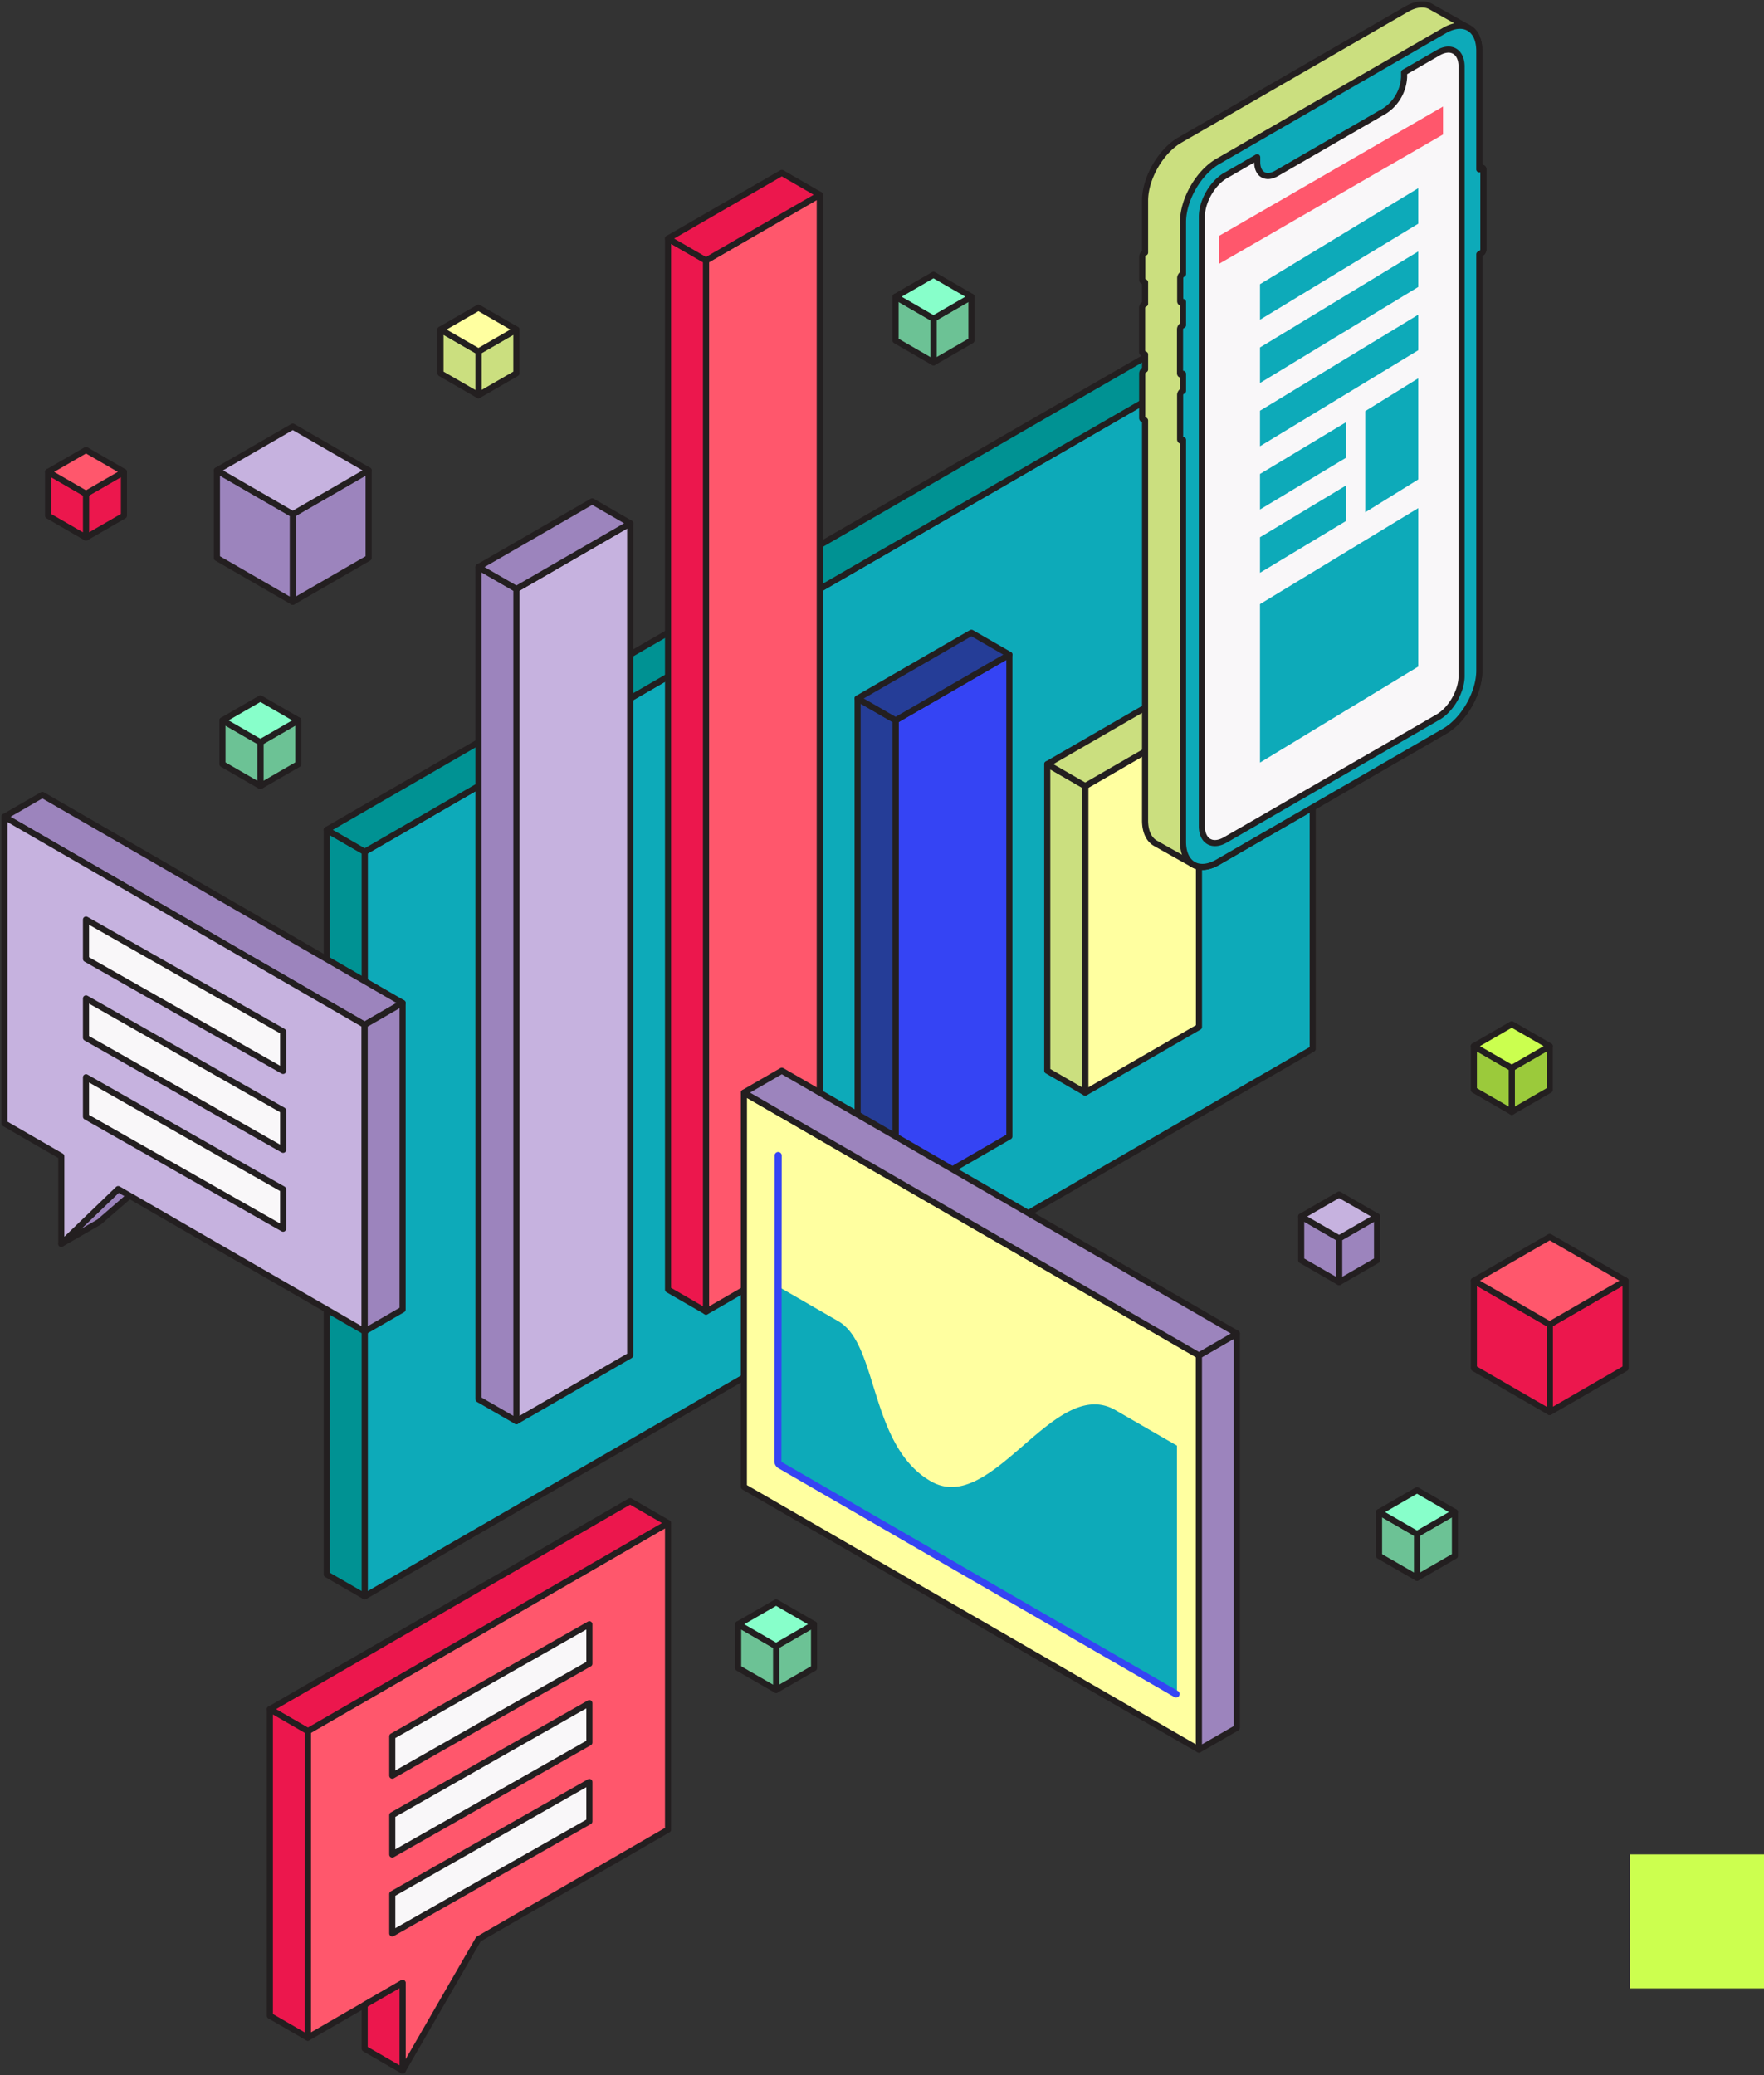 <svg xmlns="http://www.w3.org/2000/svg" xmlns:xlink="http://www.w3.org/1999/xlink" width="579.151" height="681.074" viewBox="0 0 579.151 681.074">
  <rect x="0" y="0" width="579.151" height="681.074" fill="#333333" stroke="none"/>
  <defs>
    <clipPath id="clip-path">
      <rect id="Rectangle_833" data-name="Rectangle 833" width="535.151" height="681.074" fill="none"/>
    </clipPath>
  </defs>
  <g id="Group_1105" data-name="Group 1105" transform="translate(-972.849 -242.328)">
    <g id="Group_390" data-name="Group 390" transform="translate(268 264.541)">
      <rect id="Rectangle_189" data-name="Rectangle 189" width="44.001" height="43.999" transform="translate(1239.999 586.459)" fill="#ccff4f"/>
    </g>
    <g id="Group_1050" data-name="Group 1050" transform="translate(972.849 242.328)">
      <path id="Path_2265" data-name="Path 2265" d="M393.711,68.782V313.175L82.464,492.884l.007-244.4Z" transform="translate(37.274 31.09)" fill="#0daab9"/>
      <path id="Path_2266" data-name="Path 2266" d="M393.711,68.782V313.175L82.464,492.884l.007-244.4Z" transform="translate(37.274 31.09)" fill="none" stroke="#231f20" stroke-linecap="round" stroke-linejoin="round" stroke-width="2"/>
      <path id="Path_2267" data-name="Path 2267" d="M73.88,431.989l12.46,7.189,0-244.4L73.88,187.591Z" transform="translate(33.394 84.792)" fill="#009293"/>
      <path id="Path_2268" data-name="Path 2268" d="M73.88,431.989l12.46,7.189,0-244.4L73.88,187.591Z" transform="translate(33.394 84.792)" fill="none" stroke="#231f20" stroke-linecap="round" stroke-linejoin="round" stroke-width="2"/>
      <path id="Path_2269" data-name="Path 2269" d="M397.595,71.016l-12.464-7.187L73.88,243.532l12.464,7.187Z" transform="translate(33.394 28.851)" fill="#009293"/>
      <path id="Path_2270" data-name="Path 2270" d="M397.595,71.016l-12.464-7.187L73.88,243.532l12.464,7.187Z" transform="translate(33.394 28.851)" fill="none" stroke="#231f20" stroke-linecap="round" stroke-linejoin="round" stroke-width="2"/>
      <path id="Path_2271" data-name="Path 2271" d="M116.768,139.851l37.35-21.564,0,273.151L116.764,413Z" transform="translate(52.778 53.466)" fill="#c6b2df"/>
      <path id="Path_2272" data-name="Path 2272" d="M116.768,139.851l37.35-21.564,0,273.151L116.764,413Z" transform="translate(52.778 53.466)" fill="none" stroke="#231f20" stroke-linecap="round" stroke-linejoin="round" stroke-width="2"/>
      <path id="Path_2273" data-name="Path 2273" d="M108.182,401.336l12.46,7.189,0-273.15-12.464-7.187Z" transform="translate(48.899 57.941)" fill="#9c84bd"/>
      <path id="Path_2274" data-name="Path 2274" d="M108.182,401.336l12.46,7.189,0-273.15-12.464-7.187Z" transform="translate(48.899 57.941)" fill="none" stroke="#231f20" stroke-linecap="round" stroke-linejoin="round" stroke-width="2"/>
      <path id="Path_2275" data-name="Path 2275" d="M158,120.524l-12.464-7.187L108.182,134.9l12.465,7.186Z" transform="translate(48.899 51.229)" fill="#9c84bd"/>
      <path id="Path_2276" data-name="Path 2276" d="M158,120.524l-12.464-7.187L108.182,134.9l12.465,7.186Z" transform="translate(48.899 51.229)" fill="none" stroke="#231f20" stroke-linecap="round" stroke-linejoin="round" stroke-width="2"/>
      <path id="Path_2277" data-name="Path 2277" d="M202.512,169.553l37.344-21.564V306.13l-37.347,21.564Z" transform="translate(91.535 66.892)" fill="#3544f4"/>
      <path id="Path_2278" data-name="Path 2278" d="M202.512,169.553l37.344-21.564V306.13l-37.347,21.564Z" transform="translate(91.535 66.892)" fill="none" stroke="#231f20" stroke-linecap="round" stroke-linejoin="round" stroke-width="2"/>
      <path id="Path_2279" data-name="Path 2279" d="M193.923,316.029l12.46,7.189,0-158.142-12.464-7.187Z" transform="translate(87.654 71.366)" fill="#253d97"/>
      <path id="Path_2280" data-name="Path 2280" d="M193.923,316.029l12.46,7.189,0-158.142-12.464-7.187Z" transform="translate(87.654 71.366)" fill="none" stroke="#231f20" stroke-linecap="round" stroke-linejoin="round" stroke-width="2"/>
      <path id="Path_2281" data-name="Path 2281" d="M243.738,150.224l-12.464-7.187L193.923,164.6l12.465,7.186Z" transform="translate(87.654 64.653)" fill="#253d97"/>
      <path id="Path_2282" data-name="Path 2282" d="M243.738,150.224l-12.464-7.187L193.923,164.6l12.465,7.186Z" transform="translate(87.654 64.653)" fill="none" stroke="#231f20" stroke-linecap="round" stroke-linejoin="round" stroke-width="2"/>
      <path id="Path_2283" data-name="Path 2283" d="M245.384,184.4l37.343-21.559.007,100.628-37.35,21.564Z" transform="translate(110.914 73.606)" fill="#ffffa0"/>
      <path id="Path_2284" data-name="Path 2284" d="M245.384,184.4l37.343-21.559.007,100.628-37.35,21.564Z" transform="translate(110.914 73.606)" fill="none" stroke="#231f20" stroke-linecap="round" stroke-linejoin="round" stroke-width="2"/>
      <path id="Path_2285" data-name="Path 2285" d="M236.8,273.376l12.46,7.189,0-100.638L236.8,172.739Z" transform="translate(107.035 78.079)" fill="#cbdf7f"/>
      <path id="Path_2286" data-name="Path 2286" d="M236.8,273.376l12.46,7.189,0-100.638L236.8,172.739Z" transform="translate(107.035 78.079)" fill="none" stroke="#231f20" stroke-linecap="round" stroke-linejoin="round" stroke-width="2"/>
      <path id="Path_2287" data-name="Path 2287" d="M286.615,165.074l-12.464-7.187L236.8,179.452l12.465,7.186Z" transform="translate(107.034 71.366)" fill="#cbdf7f"/>
      <path id="Path_2288" data-name="Path 2288" d="M286.615,165.074l-12.464-7.187L236.8,179.452l12.465,7.186Z" transform="translate(107.034 71.366)" fill="none" stroke="#231f20" stroke-linecap="round" stroke-linejoin="round" stroke-width="2"/>
      <path id="Path_2289" data-name="Path 2289" d="M159.634,65.6l37.351-21.568v345.03l-37.347,21.568Z" transform="translate(72.155 19.901)" fill="#ff576c"/>
      <path id="Path_2290" data-name="Path 2290" d="M159.634,65.6l37.351-21.568v345.03l-37.347,21.568Z" transform="translate(72.155 19.901)" fill="none" stroke="#231f20" stroke-linecap="round" stroke-linejoin="round" stroke-width="2"/>
      <path id="Path_2291" data-name="Path 2291" d="M151.051,398.913l12.46,7.189,0-344.985L151.051,53.93Z" transform="translate(68.276 24.377)" fill="#ec174d"/>
      <path id="Path_2292" data-name="Path 2292" d="M151.051,398.913l12.46,7.189,0-344.985L151.051,53.93Z" transform="translate(68.276 24.377)" fill="none" stroke="#231f20" stroke-linecap="round" stroke-linejoin="round" stroke-width="2"/>
      <path id="Path_2293" data-name="Path 2293" d="M200.866,46.267,188.4,39.079,151.051,60.644l12.465,7.186Z" transform="translate(68.275 17.664)" fill="#ec174d"/>
      <path id="Path_2294" data-name="Path 2294" d="M200.866,46.267,188.4,39.079,151.051,60.644l12.465,7.186Z" transform="translate(68.275 17.664)" fill="none" stroke="#231f20" stroke-linecap="round" stroke-linejoin="round" stroke-width="2"/>
      <path id="Path_2295" data-name="Path 2295" d="M320.4,363.383V349.009l12.452-7.19v14.376Z" transform="translate(144.822 154.503)" fill="#6cc295"/>
      <path id="Path_2296" data-name="Path 2296" d="M320.4,363.383V349.009l12.452-7.19v14.376Z" transform="translate(144.822 154.503)" fill="none" stroke="#231f20" stroke-linecap="round" stroke-linejoin="round" stroke-width="2"/>
      <path id="Path_2297" data-name="Path 2297" d="M324.277,363.383V349.008l-12.451-7.189V356.2Z" transform="translate(140.946 154.504)" fill="#6cc295"/>
      <path id="Path_2298" data-name="Path 2298" d="M324.277,363.383V349.008l-12.451-7.189V356.2Z" transform="translate(140.946 154.504)" fill="none" stroke="#231f20" stroke-linecap="round" stroke-linejoin="round" stroke-width="2"/>
      <path id="Path_2299" data-name="Path 2299" d="M336.727,344.056l-12.452-7.187-12.449,7.189,12.449,7.187Z" transform="translate(140.946 152.266)" fill="#87ffca"/>
      <path id="Path_2300" data-name="Path 2300" d="M336.727,344.056l-12.452-7.187-12.449,7.189,12.449,7.187Z" transform="translate(140.946 152.266)" fill="none" stroke="#231f20" stroke-linecap="round" stroke-linejoin="round" stroke-width="2"/>
      <path id="Path_2301" data-name="Path 2301" d="M353.256,316.016V301.641l12.452-7.19v14.376Z" transform="translate(159.673 133.093)" fill="#6cc295"/>
      <path id="Path_2302" data-name="Path 2302" d="M353.256,316.016V301.641l12.452-7.19v14.376Z" transform="translate(159.673 133.093)" fill="none" stroke="#231f20" stroke-linecap="round" stroke-linejoin="round" stroke-width="2"/>
      <path id="Path_2303" data-name="Path 2303" d="M357.132,316.015V301.64l-12.451-7.189v14.376Z" transform="translate(155.797 133.093)" fill="#6cc295"/>
      <path id="Path_2304" data-name="Path 2304" d="M357.132,316.015V301.64l-12.451-7.189v14.376Z" transform="translate(155.797 133.093)" fill="none" stroke="#231f20" stroke-linecap="round" stroke-linejoin="round" stroke-width="2"/>
      <path id="Path_2305" data-name="Path 2305" d="M369.582,296.688,357.13,289.5,344.68,296.69l12.449,7.187Z" transform="translate(155.797 130.856)" fill="#87ffca"/>
      <path id="Path_2306" data-name="Path 2306" d="M369.582,296.688,357.13,289.5,344.68,296.69l12.449,7.187Z" transform="translate(155.797 130.856)" fill="none" stroke="#231f20" stroke-linecap="round" stroke-linejoin="round" stroke-width="2"/>
      <path id="Path_2307" data-name="Path 2307" d="M350.412,332.63l0-28.751,24.9-14.378v28.753Z" transform="translate(158.386 130.856)" fill="#ec174d"/>
      <g id="Group_1041" data-name="Group 1041">
        <g id="Group_1040" data-name="Group 1040" clip-path="url(#clip-path)">
          <path id="Path_2308" data-name="Path 2308" d="M350.412,332.63l0-28.751,24.9-14.378v28.753Z" transform="translate(158.386 130.856)" fill="none" stroke="#231f20" stroke-linecap="round" stroke-linejoin="round" stroke-width="2"/>
        </g>
      </g>
      <path id="Path_2309" data-name="Path 2309" d="M358.163,332.629l0-28.751L333.26,289.5v28.75Z" transform="translate(150.635 130.857)" fill="#ec174d"/>
      <path id="Path_2310" data-name="Path 2310" d="M358.163,332.629l0-28.751L333.26,289.5v28.75Z" transform="translate(150.635 130.857)" fill="none" stroke="#231f20" stroke-linecap="round" stroke-linejoin="round" stroke-width="2"/>
      <path id="Path_2311" data-name="Path 2311" d="M383.064,293.977l-24.9-14.376-24.9,14.379,24.9,14.375Z" transform="translate(150.634 126.38)" fill="#ff576c"/>
      <g id="Group_1043" data-name="Group 1043">
        <g id="Group_1042" data-name="Group 1042" clip-path="url(#clip-path)">
          <path id="Path_2312" data-name="Path 2312" d="M383.064,293.977l-24.9-14.376-24.9,14.379,24.9,14.375Z" transform="translate(150.634 126.38)" fill="none" stroke="#231f20" stroke-linecap="round" stroke-linejoin="round" stroke-width="2"/>
        </g>
      </g>
      <path id="Path_2313" data-name="Path 2313" d="M341.834,258.051V243.676l12.452-7.19v14.378Z" transform="translate(154.51 106.893)" fill="#9bca3b"/>
      <path id="Path_2314" data-name="Path 2314" d="M341.834,258.051V243.676l12.452-7.19v14.378Z" transform="translate(154.51 106.893)" fill="none" stroke="#231f20" stroke-linecap="round" stroke-linejoin="round" stroke-width="2"/>
      <path id="Path_2315" data-name="Path 2315" d="M345.71,258.05V243.675l-12.451-7.189v14.376Z" transform="translate(150.634 106.893)" fill="#9bca3b"/>
      <path id="Path_2316" data-name="Path 2316" d="M345.71,258.05V243.675l-12.451-7.189v14.376Z" transform="translate(150.634 106.893)" fill="none" stroke="#231f20" stroke-linecap="round" stroke-linejoin="round" stroke-width="2"/>
      <path id="Path_2317" data-name="Path 2317" d="M358.16,238.724l-12.452-7.187-12.449,7.189,12.449,7.187Z" transform="translate(150.634 104.655)" fill="#cbff4f"/>
      <path id="Path_2318" data-name="Path 2318" d="M358.16,238.724l-12.452-7.187-12.449,7.189,12.449,7.187Z" transform="translate(150.634 104.655)" fill="none" stroke="#231f20" stroke-linecap="round" stroke-linejoin="round" stroke-width="2"/>
      <path id="Path_2319" data-name="Path 2319" d="M302.792,296.553V282.178l12.452-7.19v14.376Z" transform="translate(136.863 124.296)" fill="#9c84bd"/>
      <path id="Path_2320" data-name="Path 2320" d="M302.792,296.553V282.178l12.452-7.19v14.376Z" transform="translate(136.863 124.296)" fill="none" stroke="#231f20" stroke-linecap="round" stroke-linejoin="round" stroke-width="2"/>
      <path id="Path_2321" data-name="Path 2321" d="M306.668,296.553V282.178l-12.451-7.189v14.376Z" transform="translate(132.987 124.296)" fill="#9c84bd"/>
      <path id="Path_2322" data-name="Path 2322" d="M306.668,296.553V282.178l-12.451-7.189v14.376Z" transform="translate(132.987 124.296)" fill="none" stroke="#231f20" stroke-linecap="round" stroke-linejoin="round" stroke-width="2"/>
      <path id="Path_2323" data-name="Path 2323" d="M319.118,277.226l-12.452-7.187-12.449,7.189,12.449,7.187Z" transform="translate(132.987 122.058)" fill="#c6b2df"/>
      <path id="Path_2324" data-name="Path 2324" d="M319.118,277.226l-12.452-7.187-12.449,7.189,12.449,7.187Z" transform="translate(132.987 122.058)" fill="none" stroke="#231f20" stroke-linecap="round" stroke-linejoin="round" stroke-width="2"/>
      <path id="Path_2325" data-name="Path 2325" d="M175.489,388.734V374.359l12.452-7.19v14.376Z" transform="translate(79.321 165.962)" fill="#6cc295"/>
      <path id="Path_2326" data-name="Path 2326" d="M175.489,388.734V374.359l12.452-7.19v14.376Z" transform="translate(79.321 165.962)" fill="none" stroke="#231f20" stroke-linecap="round" stroke-linejoin="round" stroke-width="2"/>
      <path id="Path_2327" data-name="Path 2327" d="M179.365,388.733V374.359l-12.451-7.189v14.376Z" transform="translate(75.445 165.962)" fill="#6cc295"/>
      <path id="Path_2328" data-name="Path 2328" d="M179.365,388.733V374.359l-12.451-7.189v14.376Z" transform="translate(75.445 165.962)" fill="none" stroke="#231f20" stroke-linecap="round" stroke-linejoin="round" stroke-width="2"/>
      <path id="Path_2329" data-name="Path 2329" d="M191.815,369.407l-12.452-7.187-12.449,7.189,12.449,7.187Z" transform="translate(75.445 163.725)" fill="#87ffca"/>
      <path id="Path_2330" data-name="Path 2330" d="M191.815,369.407l-12.452-7.187-12.449,7.189,12.449,7.187Z" transform="translate(75.445 163.725)" fill="none" stroke="#231f20" stroke-linecap="round" stroke-linejoin="round" stroke-width="2"/>
      <path id="Path_2331" data-name="Path 2331" d="M19.447,128.237V113.862l12.452-7.19V121.05Z" transform="translate(8.79 48.216)" fill="#ec174d"/>
      <path id="Path_2332" data-name="Path 2332" d="M19.447,128.237V113.862l12.452-7.19V121.05Z" transform="translate(8.79 48.216)" fill="none" stroke="#231f20" stroke-linecap="round" stroke-linejoin="round" stroke-width="2"/>
      <path id="Path_2333" data-name="Path 2333" d="M23.323,128.237V113.862l-12.451-7.189v14.376Z" transform="translate(4.914 48.217)" fill="#ec174d"/>
      <path id="Path_2334" data-name="Path 2334" d="M23.323,128.237V113.862l-12.451-7.189v14.376Z" transform="translate(4.914 48.217)" fill="none" stroke="#231f20" stroke-linecap="round" stroke-linejoin="round" stroke-width="2"/>
      <path id="Path_2335" data-name="Path 2335" d="M35.773,108.91l-12.452-7.187-12.449,7.189L23.321,116.1Z" transform="translate(4.914 45.979)" fill="#ff576c"/>
      <path id="Path_2336" data-name="Path 2336" d="M35.773,108.91l-12.452-7.187-12.449,7.189L23.321,116.1Z" transform="translate(4.914 45.979)" fill="none" stroke="#231f20" stroke-linecap="round" stroke-linejoin="round" stroke-width="2"/>
      <path id="Path_2337" data-name="Path 2337" d="M58.881,184.4V170.027l12.452-7.19v14.376Z" transform="translate(26.614 73.603)" fill="#6cc295"/>
      <path id="Path_2338" data-name="Path 2338" d="M58.881,184.4V170.027l12.452-7.19v14.376Z" transform="translate(26.614 73.603)" fill="none" stroke="#231f20" stroke-linecap="round" stroke-linejoin="round" stroke-width="2"/>
      <path id="Path_2339" data-name="Path 2339" d="M62.757,184.4V170.027L50.3,162.838v14.375Z" transform="translate(22.738 73.603)" fill="#6cc295"/>
      <path id="Path_2340" data-name="Path 2340" d="M62.757,184.4V170.027L50.3,162.838v14.375Z" transform="translate(22.738 73.603)" fill="none" stroke="#231f20" stroke-linecap="round" stroke-linejoin="round" stroke-width="2"/>
      <path id="Path_2341" data-name="Path 2341" d="M75.207,165.075l-12.452-7.187L50.3,165.076l12.449,7.187Z" transform="translate(22.738 71.366)" fill="#87ffca"/>
      <path id="Path_2342" data-name="Path 2342" d="M75.207,165.075l-12.452-7.187L50.3,165.076l12.449,7.187Z" transform="translate(22.738 71.366)" fill="none" stroke="#231f20" stroke-linecap="round" stroke-linejoin="round" stroke-width="2"/>
      <path id="Path_2343" data-name="Path 2343" d="M69.045,132.848V118.473l12.452-7.19v14.376Z" transform="translate(31.208 50.3)" fill="#6cc295"/>
      <path id="Path_2344" data-name="Path 2344" d="M69.045,132.848V118.473l12.452-7.19v14.376Z" transform="translate(31.208 50.3)" fill="none" stroke="#231f20" stroke-linecap="round" stroke-linejoin="round" stroke-width="2"/>
      <path id="Path_2345" data-name="Path 2345" d="M72.921,132.848V118.473l-12.451-7.189v14.375Z" transform="translate(27.332 50.301)" fill="#6cc295"/>
      <path id="Path_2346" data-name="Path 2346" d="M72.921,132.848V118.473l-12.451-7.189v14.375Z" transform="translate(27.332 50.301)" fill="none" stroke="#231f20" stroke-linecap="round" stroke-linejoin="round" stroke-width="2"/>
      <path id="Path_2347" data-name="Path 2347" d="M85.371,113.521l-12.452-7.189-12.449,7.19,12.449,7.187Z" transform="translate(27.333 48.063)" fill="#87ffca"/>
      <path id="Path_2348" data-name="Path 2348" d="M85.371,113.521l-12.452-7.189-12.449,7.19,12.449,7.187Z" transform="translate(27.333 48.063)" fill="none" stroke="#231f20" stroke-linecap="round" stroke-linejoin="round" stroke-width="2"/>
      <path id="Path_2349" data-name="Path 2349" d="M66.2,149.462l0-28.751,24.9-14.378v28.753Z" transform="translate(29.922 48.063)" fill="#9c84bd"/>
      <path id="Path_2350" data-name="Path 2350" d="M66.2,149.462l0-28.751,24.9-14.378v28.753Z" transform="translate(29.922 48.063)" fill="none" stroke="#231f20" stroke-linecap="round" stroke-linejoin="round" stroke-width="2"/>
      <path id="Path_2351" data-name="Path 2351" d="M73.952,149.462l0-28.751-24.9-14.375v28.75Z" transform="translate(22.17 48.064)" fill="#9c84bd"/>
      <path id="Path_2352" data-name="Path 2352" d="M73.952,149.462l0-28.751-24.9-14.375v28.75Z" transform="translate(22.17 48.064)" fill="none" stroke="#231f20" stroke-linecap="round" stroke-linejoin="round" stroke-width="2"/>
      <path id="Path_2353" data-name="Path 2353" d="M98.853,110.809l-24.9-14.376-24.9,14.379,24.9,14.375Z" transform="translate(22.17 43.588)" fill="#c6b2df"/>
      <path id="Path_2354" data-name="Path 2354" d="M98.853,110.809l-24.9-14.376-24.9,14.379,24.9,14.375Z" transform="translate(22.17 43.588)" fill="none" stroke="#231f20" stroke-linecap="round" stroke-linejoin="round" stroke-width="2"/>
      <path id="Path_2355" data-name="Path 2355" d="M211.078,88.633V74.259l12.452-7.19V81.445Z" transform="translate(95.408 30.315)" fill="#6cc295"/>
      <path id="Path_2356" data-name="Path 2356" d="M211.078,88.633V74.259l12.452-7.19V81.445Z" transform="translate(95.408 30.315)" fill="none" stroke="#231f20" stroke-linecap="round" stroke-linejoin="round" stroke-width="2"/>
      <path id="Path_2357" data-name="Path 2357" d="M214.954,88.633V74.258L202.5,67.069V81.444Z" transform="translate(91.532 30.316)" fill="#6cc295"/>
      <path id="Path_2358" data-name="Path 2358" d="M214.954,88.633V74.258L202.5,67.069V81.444Z" transform="translate(91.532 30.316)" fill="none" stroke="#231f20" stroke-linecap="round" stroke-linejoin="round" stroke-width="2"/>
      <path id="Path_2359" data-name="Path 2359" d="M227.4,69.307l-12.452-7.189L202.5,69.308,214.952,76.5Z" transform="translate(91.532 28.078)" fill="#87ffca"/>
      <path id="Path_2360" data-name="Path 2360" d="M227.4,69.307l-12.452-7.189L202.5,69.308,214.952,76.5Z" transform="translate(91.532 28.078)" fill="none" stroke="#231f20" stroke-linecap="round" stroke-linejoin="round" stroke-width="2"/>
      <path id="Path_2361" data-name="Path 2361" d="M108.183,96.061V81.686l12.452-7.19V88.872Z" transform="translate(48.899 33.672)" fill="#cbdf7f"/>
      <path id="Path_2362" data-name="Path 2362" d="M108.183,96.061V81.686l12.452-7.19V88.872Z" transform="translate(48.899 33.672)" fill="none" stroke="#231f20" stroke-linecap="round" stroke-linejoin="round" stroke-width="2"/>
      <path id="Path_2363" data-name="Path 2363" d="M112.059,96.06V81.685L99.607,74.5V88.871Z" transform="translate(45.023 33.673)" fill="#cbdf7f"/>
      <path id="Path_2364" data-name="Path 2364" d="M112.059,96.06V81.685L99.607,74.5V88.871Z" transform="translate(45.023 33.673)" fill="none" stroke="#231f20" stroke-linecap="round" stroke-linejoin="round" stroke-width="2"/>
      <path id="Path_2365" data-name="Path 2365" d="M124.509,76.734l-12.452-7.189-12.449,7.19,12.449,7.187Z" transform="translate(45.023 31.435)" fill="#ffffa0"/>
      <path id="Path_2366" data-name="Path 2366" d="M124.509,76.734l-12.452-7.189-12.449,7.19,12.449,7.187Z" transform="translate(45.023 31.435)" fill="none" stroke="#231f20" stroke-linecap="round" stroke-linejoin="round" stroke-width="2"/>
      <path id="Path_2367" data-name="Path 2367" d="M26.312,282.94l-12.451,7.187,18.674-17.97,18.677-10.781Z" transform="translate(6.265 118.143)" fill="#9c84bd"/>
      <path id="Path_2368" data-name="Path 2368" d="M26.312,282.94l-12.451,7.187,18.674-17.97,18.677-10.781Z" transform="translate(6.265 118.143)" fill="none" stroke="#231f20" stroke-linecap="round" stroke-linejoin="round" stroke-width="2"/>
      <path id="Path_2369" data-name="Path 2369" d="M119.269,255.173,1,186.878l12.452-7.186,118.273,68.286Z" transform="translate(0.452 81.221)" fill="#9c84bd"/>
      <g id="Group_1045" data-name="Group 1045">
        <g id="Group_1044" data-name="Group 1044" clip-path="url(#clip-path)">
          <path id="Path_2370" data-name="Path 2370" d="M119.269,255.173,1,186.878l12.452-7.186,118.273,68.286Z" transform="translate(0.452 81.221)" fill="none" stroke="#231f20" stroke-linecap="round" stroke-linejoin="round" stroke-width="2"/>
        </g>
      </g>
      <path id="Path_2371" data-name="Path 2371" d="M1,285.275l18.673,10.783,0,28.754,18.673-17.969,80.932,46.721-.012-100.63L1,184.641Z" transform="translate(0.452 83.459)" fill="#c6b2df"/>
      <g id="Group_1047" data-name="Group 1047">
        <g id="Group_1046" data-name="Group 1046" clip-path="url(#clip-path)">
          <path id="Path_2372" data-name="Path 2372" d="M1,285.275l18.673,10.783,0,28.754,18.673-17.969,80.932,46.721-.012-100.63L1,184.641Z" transform="translate(0.452 83.459)" fill="none" stroke="#231f20" stroke-linecap="round" stroke-linejoin="round" stroke-width="2"/>
        </g>
      </g>
      <path id="Path_2373" data-name="Path 2373" d="M94.909,226.72V327.351l-12.445,7.193-.012-100.63Z" transform="translate(37.269 102.479)" fill="#9c84bd"/>
      <path id="Path_2374" data-name="Path 2374" d="M94.909,226.72V327.351l-12.445,7.193-.009-75.48,0-25.15Z" transform="translate(37.269 102.479)" fill="none" stroke="#231f20" stroke-linecap="round" stroke-linejoin="round" stroke-width="2"/>
      <path id="Path_2375" data-name="Path 2375" d="M84.158,257.575,19.446,220.807V207.866l64.711,36.768Z" transform="translate(8.79 93.956)" fill="#f9f7f9"/>
      <path id="Path_2376" data-name="Path 2376" d="M84.158,257.575,19.446,220.807V207.866l64.711,36.768Z" transform="translate(8.79 93.956)" fill="none" stroke="#231f20" stroke-linecap="round" stroke-linejoin="round" stroke-width="2"/>
      <path id="Path_2377" data-name="Path 2377" d="M84.158,275.4,19.446,238.634V225.692L84.158,262.46Z" transform="translate(8.79 102.014)" fill="#f9f7f9"/>
      <path id="Path_2378" data-name="Path 2378" d="M84.158,275.4,19.446,238.634V225.692L84.158,262.46Z" transform="translate(8.79 102.014)" fill="none" stroke="#231f20" stroke-linecap="round" stroke-linejoin="round" stroke-width="2"/>
      <path id="Path_2379" data-name="Path 2379" d="M84.158,293.229,19.446,256.461V243.519l64.711,36.768Z" transform="translate(8.79 110.072)" fill="#f9f7f9"/>
      <path id="Path_2380" data-name="Path 2380" d="M84.158,293.229,19.446,256.461V243.519l64.711,36.768Z" transform="translate(8.79 110.072)" fill="none" stroke="#231f20" stroke-linecap="round" stroke-linejoin="round" stroke-width="2"/>
      <path id="Path_2381" data-name="Path 2381" d="M317.6,333.258V462.646L168.2,376.387,168.22,247Z" transform="translate(76.027 111.644)" fill="#ffffa0"/>
      <path id="Path_2382" data-name="Path 2382" d="M317.6,333.258V462.646L168.2,376.387,168.22,247Z" transform="translate(76.027 111.644)" fill="none" stroke="#231f20" stroke-linecap="round" stroke-linejoin="round" stroke-width="2"/>
      <g id="Group_1049" data-name="Group 1049">
        <g id="Group_1048" data-name="Group 1048" clip-path="url(#clip-path)">
          <path id="Path_2383" data-name="Path 2383" d="M307.1,343.179v81.664L177.1,349.784a2.682,2.682,0,0,1-1.331-2.294l-.277-56.933c7.291,4.211,15.066,8.7,20.472,11.809,13.165,7.584,10.1,40.836,30.311,52.5s40.412-35.022,60.621-23.351Z" transform="translate(79.321 131.333)" fill="#0daab9"/>
          <path id="Path_2384" data-name="Path 2384" d="M306.992,439.485a1.152,1.152,0,0,1-.576-.154l-129.966-75.1a2.716,2.716,0,0,1-1.356-2.348l.1-100.316a1.155,1.155,0,0,1,2.31,0l-.1,100.316a.4.4,0,0,0,.2.348l129.966,75.1a1.155,1.155,0,0,1-.578,2.155" transform="translate(79.143 117.707)" fill="#3544f4"/>
          <path id="Path_2385" data-name="Path 2385" d="M271.095,438.031l12.455-7.186V301.454l-12.455,7.189Z" transform="translate(122.536 136.258)" fill="#9c84bd"/>
          <path id="Path_2386" data-name="Path 2386" d="M271.095,438.031l12.455-7.186V301.454l-12.455,7.189Z" transform="translate(122.536 136.258)" fill="none" stroke="#231f20" stroke-linecap="round" stroke-linejoin="round" stroke-width="2"/>
          <path id="Path_2387" data-name="Path 2387" d="M330.053,328.3l-149.4-86.253-12.436,7.182L317.6,335.493Z" transform="translate(76.033 109.408)" fill="#9c84bd"/>
          <path id="Path_2388" data-name="Path 2388" d="M330.053,328.3l-149.4-86.253-12.436,7.182L317.6,335.493Z" transform="translate(76.033 109.408)" fill="none" stroke="#231f20" stroke-linecap="round" stroke-linejoin="round" stroke-width="2"/>
          <path id="Path_2389" data-name="Path 2389" d="M187.872,444.929l-62.253,35.943L100.72,524V495.248l-31.13,17.97.012-100.63,118.269-68.294Z" transform="translate(31.456 155.623)" fill="#ff576c"/>
          <path id="Path_2390" data-name="Path 2390" d="M187.872,444.929l-62.253,35.943L100.72,524V495.248l-31.13,17.97.012-100.63,118.269-68.294Z" transform="translate(31.456 155.623)" fill="none" stroke="#231f20" stroke-linecap="round" stroke-linejoin="round" stroke-width="2"/>
          <path id="Path_2391" data-name="Path 2391" d="M73.478,414.826l118.269-68.295-12.452-7.186L61.021,407.631Z" transform="translate(27.582 153.385)" fill="#ec174d"/>
          <path id="Path_2392" data-name="Path 2392" d="M73.478,414.826l118.269-68.295-12.452-7.186L61.021,407.631Z" transform="translate(27.582 153.385)" fill="none" stroke="#231f20" stroke-linecap="round" stroke-linejoin="round" stroke-width="2"/>
          <path id="Path_2393" data-name="Path 2393" d="M82.455,469.819,94.9,477.008V448.257l-12.449,7.186Z" transform="translate(37.27 202.614)" fill="#ec174d"/>
          <path id="Path_2394" data-name="Path 2394" d="M82.455,469.819,94.9,477.008V448.257l-12.449,7.186Z" transform="translate(37.27 202.614)" fill="none" stroke="#231f20" stroke-linecap="round" stroke-linejoin="round" stroke-width="2"/>
          <path id="Path_2395" data-name="Path 2395" d="M61.021,386.374V487L73.466,494.2l.012-100.63Z" transform="translate(27.582 174.643)" fill="#ec174d"/>
          <path id="Path_2396" data-name="Path 2396" d="M61.021,386.374V487L73.466,494.2l.012-100.63Z" transform="translate(27.582 174.643)" fill="none" stroke="#231f20" stroke-linecap="round" stroke-linejoin="round" stroke-width="2"/>
          <path id="Path_2397" data-name="Path 2397" d="M88.7,416.88l64.711-36.768V367.171L88.7,403.938Z" transform="translate(40.092 165.963)" fill="#f9f7f9"/>
          <path id="Path_2398" data-name="Path 2398" d="M88.7,416.88l64.711-36.768V367.171L88.7,403.938Z" transform="translate(40.092 165.963)" fill="none" stroke="#231f20" stroke-linecap="round" stroke-linejoin="round" stroke-width="2"/>
          <path id="Path_2399" data-name="Path 2399" d="M88.7,434.707l64.711-36.768V385L88.7,421.765Z" transform="translate(40.092 174.02)" fill="#f9f7f9"/>
          <path id="Path_2400" data-name="Path 2400" d="M88.7,434.707l64.711-36.768V385L88.7,421.765Z" transform="translate(40.092 174.02)" fill="none" stroke="#231f20" stroke-linecap="round" stroke-linejoin="round" stroke-width="2"/>
          <path id="Path_2401" data-name="Path 2401" d="M88.7,452.534l64.711-36.768V402.824L88.7,439.592Z" transform="translate(40.092 182.078)" fill="#f9f7f9"/>
          <path id="Path_2402" data-name="Path 2402" d="M88.7,452.534l64.711-36.768V402.824L88.7,439.592Z" transform="translate(40.092 182.078)" fill="none" stroke="#231f20" stroke-linecap="round" stroke-linejoin="round" stroke-width="2"/>
          <path id="Path_2403" data-name="Path 2403" d="M370.021,54.694a.333.333,0,0,0-.125-.07.288.288,0,0,0-.123-.068.309.309,0,0,0-.123-.071.322.322,0,0,0-.123-.068,3982.633,3982.633,0,0,0-.247-.139.3.3,0,0,0-.122-.07.307.307,0,0,0-.123-.07.377.377,0,0,0-.077-.06V16.262c0-3.716-1.314-6.313-3.427-7.507l-.122-.071-.125-.068c-.041-.025-.081-.046-.123-.07s-.081-.046-.123-.07-.083-.046-.123-.07-.081-.045-.122-.07-.083-.045-.125-.068-.081-.046-.122-.07-.081-.046-.123-.07-.083-.046-.125-.07-.081-.046-.121-.07l-.125-.07-.123-.068c-.041-.025-.083-.046-.123-.07s-.083-.046-.123-.07-.081-.046-.123-.07-.083-.046-.123-.07-.083-.046-.122-.07l-.125-.068c-.041-.025-.081-.046-.123-.07s-.081-.046-.121-.07l-.125-.07c-.041-.025-.083-.045-.123-.07l-.125-.07c-.039-.023-.081-.045-.122-.068s-.081-.046-.125-.07-.081-.046-.122-.07-.083-.046-.122-.07-.084-.046-.125-.068-.083-.046-.123-.07-.083-.046-.123-.07-.081-.046-.123-.07-.083-.046-.123-.07-.081-.046-.122-.07l-.123-.07-.123-.068c-.039-.025-.083-.046-.125-.07s-.081-.046-.121-.07-.084-.046-.125-.07-.083-.046-.123-.07l-.123-.068c-.041-.025-.083-.046-.123-.07s-.081-.046-.123-.07-.083-.046-.123-.07-.083-.046-.122-.07-.081-.046-.125-.07l-.123-.068c-.041-.025-.081-.046-.122-.07s-.084-.046-.125-.07-.081-.046-.123-.07-.081-.046-.123-.07-.081-.046-.122-.068-.081-.046-.125-.071-.081-.045-.122-.068-.083-.046-.122-.07-.084-.046-.125-.07-.083-.046-.123-.07-.083-.045-.123-.07l-.123-.068c-.041-.025-.081-.046-.123-.07s-.081-.046-.123-.07-.081-.046-.122-.07-.084-.046-.125-.07l-.123-.068c-.039-.025-.081-.046-.123-.07s-.081-.046-.123-.07-.081-.046-.122-.07-.083-.046-.123-.07l-.123-.068c-.041-.025-.081-.046-.125-.071s-.081-.045-.122-.068-.083-.046-.122-.07-.084-.046-.125-.07-.083-.046-.123-.07-.083-.045-.123-.07l-.123-.068c-.041-.025-.083-.046-.123-.07s-.081-.046-.123-.07-.081-.046-.122-.07l-.123-.07-.125-.07c-.039-.023-.081-.045-.121-.068s-.084-.046-.126-.07-.081-.046-.122-.07-.083-.046-.123-.07l-.123-.07-.123-.07c-.039-.023-.083-.045-.123-.068s-.083-.046-.122-.07-.084-.046-.125-.07-.081-.046-.123-.07-.081-.046-.123-.07l-.122-.068c-.042-.025-.083-.046-.125-.07s-.081-.046-.123-.07-.081-.046-.122-.07-.081-.046-.125-.07-.081-.046-.122-.068-.083-.046-.122-.07-.084-.046-.125-.07c-2.072-1.244-4.948-1.1-8.131.739L270.654,45.514c-6.315,3.646-11.435,12.555-11.435,19.9V82.452l-.251.145a1.49,1.49,0,0,0-.672,1.169v7.617a.424.424,0,0,0,.274.454,14.466,14.466,0,0,1,.247.139,16.176,16.176,0,0,0,.247.138.3.3,0,0,0,.122.07c.013.012.022.029.035.039v7.031l-.312.18a1.49,1.49,0,0,0-.671,1.169v14.416a.425.425,0,0,0,.273.454.316.316,0,0,0,.123.07.307.307,0,0,0,.123.07.312.312,0,0,0,.125.07.292.292,0,0,0,.122.07.3.3,0,0,0,.122.068.319.319,0,0,0,.094.064v4.937l-.282.163a1.49,1.49,0,0,0-.671,1.169l0,14.552a.425.425,0,0,0,.273.454.322.322,0,0,0,.125.07.3.3,0,0,0,.122.07.327.327,0,0,0,.123.07.316.316,0,0,0,.123.07.305.305,0,0,0,.123.068.383.383,0,0,0,.062.058l0,131.268c0,3.717,1.314,6.316,3.425,7.51.041.025.084.046.123.07s.081.046.125.07l.122.07.123.07.123.068c.041.025.081.046.125.07s.081.046.121.07.083.046.125.07.081.045.123.068.081.048.122.07.083.046.123.071l.125.068c.039.025.081.046.122.07s.084.046.123.07l.123.068c.041.025.083.046.125.07s.081.047.122.07.084.046.123.07.081.046.125.07.081.047.121.07l.125.07c.039.023.081.045.123.068s.081.046.125.07.081.046.121.07l.123.07c.041.025.083.046.125.07s.081.046.122.068.083.046.123.071l.125.068c.039.025.081.046.122.07s.081.047.123.07l.123.07c.041.025.083.046.125.07s.081.045.122.068.081.046.123.07l.123.07c.039.025.083.046.124.07s.081.045.122.07l.125.068c.039.025.081.046.122.07s.084.046.123.07.083.046.125.07.081.046.123.07l.122.07c.041.023.084.045.123.068s.083.046.125.07.081.046.122.07.081.046.123.07l.123.07.125.07c.039.023.081.045.122.068s.081.047.122.07.083.046.125.07.081.046.122.07.083.045.123.07l.125.068c.039.025.081.046.122.07s.084.046.123.07l.123.07c.041.025.083.046.125.07l.122.07.123.068c.042.025.083.046.125.07s.081.046.121.07.086.046.125.07.081.047.123.068.081.048.125.071.081.045.121.068l.123.07c.041.025.083.046.125.07s.081.046.122.07l.123.07c.041.023.083.045.125.068s.081.046.122.07.084.047.123.07l.123.07c.041.025.083.046.125.07l.122.07c.041.023.084.045.123.068s.081.046.125.07.081.046.122.07.081.046.122.07.083.046.125.07l.122.068c.041.025.084.046.123.07l.123.07c.041.025.083.046.125.07s.081.046.122.07.083.047.123.068.083.046.125.071.081.045.122.068.084.046.123.07l.123.07c.041.025.081.046.125.07s.081.045.122.07l.122.068.126.07c.038.025.081.046.121.07s.083.046.125.07.081.046.123.07c2.072,1.243,4.947,1.1,8.13-.739l74.421-42.969c6.315-3.645,11.435-12.555,11.435-19.9V83.019l.665-.385a1.49,1.49,0,0,0,.671-1.169V55.148a.423.423,0,0,0-.272-.454" transform="translate(116.724 0.452)" fill="#cbdf7f"/>
          <path id="Path_2404" data-name="Path 2404" d="M370.021,54.694a.333.333,0,0,0-.125-.07.288.288,0,0,0-.123-.068.309.309,0,0,0-.123-.071.322.322,0,0,0-.123-.068,3982.633,3982.633,0,0,0-.247-.139.3.3,0,0,0-.122-.07.307.307,0,0,0-.123-.07.377.377,0,0,0-.077-.06V16.262c0-3.716-1.314-6.313-3.427-7.507l-.122-.071-.125-.068c-.041-.025-.081-.046-.123-.07s-.081-.046-.123-.07-.083-.046-.123-.07-.081-.045-.122-.07-.083-.045-.125-.068-.081-.046-.122-.07-.081-.046-.123-.07-.083-.046-.125-.07-.081-.046-.121-.07l-.125-.07-.123-.068c-.041-.025-.083-.046-.123-.07s-.083-.046-.123-.07-.081-.046-.123-.07-.083-.046-.123-.07-.083-.046-.122-.07l-.125-.068c-.041-.025-.081-.046-.123-.07s-.081-.046-.121-.07l-.125-.07c-.041-.025-.083-.045-.123-.07l-.125-.07c-.039-.023-.081-.045-.122-.068s-.081-.046-.125-.07-.081-.046-.122-.07-.083-.046-.122-.07-.084-.046-.125-.068-.083-.046-.123-.07-.083-.046-.123-.07-.081-.046-.123-.07-.083-.046-.123-.07-.081-.046-.122-.07l-.123-.07-.123-.068c-.039-.025-.083-.046-.125-.07s-.081-.046-.121-.07-.084-.046-.125-.07-.083-.046-.123-.07l-.123-.068c-.041-.025-.083-.046-.123-.07s-.081-.046-.123-.07-.083-.046-.123-.07-.083-.046-.122-.07-.081-.046-.125-.07l-.123-.068c-.041-.025-.081-.046-.122-.07s-.084-.046-.125-.07-.081-.046-.123-.07-.081-.046-.123-.07-.081-.046-.122-.068-.081-.046-.125-.071-.081-.045-.122-.068-.083-.046-.122-.07-.084-.046-.125-.07-.083-.046-.123-.07-.083-.045-.123-.07l-.123-.068c-.041-.025-.081-.046-.123-.07s-.081-.046-.123-.07-.081-.046-.122-.07-.084-.046-.125-.07l-.123-.068c-.039-.025-.081-.046-.123-.07s-.081-.046-.123-.07-.081-.046-.122-.07-.083-.046-.123-.07l-.123-.068c-.041-.025-.081-.046-.125-.071s-.081-.045-.122-.068-.083-.046-.122-.07-.084-.046-.125-.07-.083-.046-.123-.07-.083-.045-.123-.07l-.123-.068c-.041-.025-.083-.046-.123-.07s-.081-.046-.123-.07-.081-.046-.122-.07l-.123-.07-.125-.07c-.039-.023-.081-.045-.121-.068s-.084-.046-.126-.07-.081-.046-.122-.07-.083-.046-.123-.07l-.123-.07-.123-.07c-.039-.023-.083-.045-.123-.068s-.083-.046-.122-.07-.084-.046-.125-.07-.081-.046-.123-.07-.081-.046-.123-.07l-.122-.068c-.042-.025-.083-.046-.125-.07s-.081-.046-.123-.07-.081-.046-.122-.07-.081-.046-.125-.07-.081-.046-.122-.068-.083-.046-.122-.07-.084-.046-.125-.07c-2.072-1.244-4.948-1.1-8.131.739L270.654,45.514c-6.315,3.646-11.435,12.555-11.435,19.9V82.452l-.251.145a1.49,1.49,0,0,0-.672,1.169v7.617a.424.424,0,0,0,.274.454,14.466,14.466,0,0,1,.247.139,16.176,16.176,0,0,0,.247.138.3.3,0,0,0,.122.07c.013.012.022.029.035.039v7.031l-.312.18a1.49,1.49,0,0,0-.671,1.169v14.416a.425.425,0,0,0,.273.454.316.316,0,0,0,.123.07.307.307,0,0,0,.123.07.312.312,0,0,0,.125.07.292.292,0,0,0,.122.07.3.3,0,0,0,.122.068.319.319,0,0,0,.094.064v4.937l-.282.163a1.49,1.49,0,0,0-.671,1.169l0,14.552a.425.425,0,0,0,.273.454.322.322,0,0,0,.125.07.3.3,0,0,0,.122.07.327.327,0,0,0,.123.07.316.316,0,0,0,.123.07.305.305,0,0,0,.123.068.383.383,0,0,0,.062.058l0,131.268c0,3.717,1.314,6.316,3.425,7.51.041.025.084.046.123.07s.081.046.125.07l.122.07.123.07.123.068c.041.025.081.046.125.07s.081.046.121.07.083.046.125.07.081.045.123.068.081.048.122.07.083.046.123.071l.125.068c.039.025.081.046.122.07s.084.046.123.07l.123.068c.041.025.083.046.125.07s.081.047.122.07.084.046.123.07.081.046.125.07.081.047.121.07l.125.07c.039.023.081.045.123.068s.081.046.125.07.081.046.121.07l.123.07c.041.025.083.046.125.07s.081.046.122.068.083.046.123.071l.125.068c.039.025.081.046.122.07s.081.047.123.07l.123.07c.041.025.083.046.125.07s.081.045.122.068.081.046.123.07l.123.07c.039.025.083.046.124.07s.081.045.122.07l.125.068c.039.025.081.046.122.07s.084.046.123.07.083.046.125.07.081.046.123.07l.122.07c.041.023.084.045.123.068s.083.046.125.07.081.046.122.07.081.046.123.07l.123.07.125.07c.039.023.081.045.122.068s.081.047.122.07.083.046.125.07.081.046.122.07.083.045.123.07l.125.068c.039.025.081.046.122.07s.084.046.123.07l.123.07c.041.025.083.046.125.07l.122.07.123.068c.042.025.083.046.125.07s.081.046.121.07.086.046.125.07.081.047.123.068.081.048.125.071.081.045.121.068l.123.07c.041.025.083.046.125.07s.081.046.122.07l.123.07c.041.023.083.045.125.068s.081.046.122.07.084.047.123.07l.123.07c.041.025.083.046.125.07l.122.07c.041.023.084.045.123.068s.081.046.125.07.081.046.122.07.081.046.122.07.083.046.125.07l.122.068c.041.025.084.046.123.07l.123.07c.041.025.083.046.125.07s.081.046.122.07.083.047.123.068.083.046.125.071.081.045.122.068.084.046.123.07l.123.07c.041.025.081.046.125.07s.081.045.122.07l.122.068.126.07c.038.025.081.046.121.07s.083.046.125.07.081.046.123.07c2.072,1.243,4.947,1.1,8.13-.739l74.421-42.969c6.315-3.645,11.435-12.555,11.435-19.9V83.019l.665-.385a1.49,1.49,0,0,0,.671-1.169V55.148A.423.423,0,0,0,370.021,54.694Z" transform="translate(116.724 0.452)" fill="none" stroke="#231f20" stroke-linecap="round" stroke-linejoin="round" stroke-width="2"/>
          <path id="Path_2405" data-name="Path 2405" d="M365.745,52.572l-.665.385V14.079c0-7.346-5.12-10.344-11.433-6.7L279.232,50.346C272.917,53.991,267.8,62.9,267.8,70.246V87.282l-.251.145a1.49,1.49,0,0,0-.672,1.169v7.617c0,.431.3.608.671.393l.253-.145v7.624l-.311.179a1.49,1.49,0,0,0-.672,1.169v14.416c0,.433.3.608.671.393l.312-.179v5.587l-.28.163a1.487,1.487,0,0,0-.672,1.169v14.552c0,.433.3.608.671.393l.282-.163,0,131.9c0,7.347,5.118,10.347,11.433,6.7L353.645,237.4c6.315-3.646,11.435-12.557,11.435-19.9V80.837l.665-.385a1.49,1.49,0,0,0,.671-1.169V52.965c0-.431-.3-.607-.671-.393" transform="translate(120.601 2.635)" fill="#0daab9"/>
          <path id="Path_2406" data-name="Path 2406" d="M365.745,52.572l-.665.385V14.079c0-7.346-5.12-10.344-11.433-6.7L279.232,50.346C272.917,53.991,267.8,62.9,267.8,70.246V87.282l-.251.145a1.49,1.49,0,0,0-.672,1.169v7.617c0,.431.3.608.671.393l.253-.145v7.624l-.311.179a1.49,1.49,0,0,0-.672,1.169v14.416c0,.433.3.608.671.393l.312-.179v5.587l-.28.163a1.487,1.487,0,0,0-.672,1.169v14.552c0,.433.3.608.671.393l.282-.163,0,131.9c0,7.347,5.118,10.347,11.433,6.7L353.645,237.4c6.315-3.646,11.435-12.557,11.435-19.9V80.837l.665-.385a1.49,1.49,0,0,0,.671-1.169V52.965C366.416,52.534,366.115,52.358,365.745,52.572Z" transform="translate(120.601 2.635)" fill="none" stroke="#231f20" stroke-linecap="round" stroke-linejoin="round" stroke-width="2"/>
          <path id="Path_2407" data-name="Path 2407" d="M349.3,12.266,338.153,18.7v1.562a14.111,14.111,0,0,1-6.36,11.07h0l-35.5,20.5c-3.512,2.028-6.361.362-6.363-3.724V46.545l-10.441,6.029c-4.267,2.464-7.726,8.486-7.726,13.448l-.006,200.057c0,4.964,3.459,6.993,7.726,4.529l69.817-40.31c4.267-2.463,7.728-8.486,7.728-13.45V16.794c0-4.964-3.459-6.991-7.726-4.527" transform="translate(122.833 5.071)" fill="#f9f7f9"/>
          <path id="Path_2408" data-name="Path 2408" d="M349.3,12.266,338.153,18.7v1.562a14.111,14.111,0,0,1-6.36,11.07h0l-35.5,20.5c-3.512,2.028-6.361.362-6.363-3.724V46.545l-10.441,6.029c-4.267,2.464-7.726,8.486-7.726,13.448l-.006,200.057c0,4.964,3.459,6.993,7.726,4.529l69.817-40.31c4.267-2.463,7.728-8.486,7.728-13.45V16.794C357.021,11.829,353.563,9.8,349.3,12.266Z" transform="translate(122.833 5.071)" fill="none" stroke="#231f20" stroke-linecap="round" stroke-linejoin="round" stroke-width="2"/>
          <path id="Path_2409" data-name="Path 2409" d="M275.7,66.5l73.454-42.41v9.164L275.7,75.664Z" transform="translate(124.616 10.889)" fill="#ff576c"/>
          <path id="Path_2410" data-name="Path 2410" d="M284.9,74.054l51.951-31.51V54.2L284.9,85.713Z" transform="translate(128.777 19.23)" fill="#0daab9"/>
          <path id="Path_2411" data-name="Path 2411" d="M284.9,88.355l51.953-31.51V68.5L284.9,100.014Z" transform="translate(128.777 25.694)" fill="#0daab9"/>
          <path id="Path_2412" data-name="Path 2412" d="M284.9,102.656l51.953-31.51v11.66L284.9,114.315Z" transform="translate(128.776 32.158)" fill="#0daab9"/>
          <path id="Path_2413" data-name="Path 2413" d="M284.9,112.441l28.258-17V107.1l-28.258,17Z" transform="translate(128.776 43.138)" fill="#0daab9"/>
          <path id="Path_2414" data-name="Path 2414" d="M284.9,126.743l28.257-17V121.4l-28.257,17Z" transform="translate(128.776 49.603)" fill="#0daab9"/>
          <path id="Path_2415" data-name="Path 2415" d="M284.9,146.374l51.954-31.51v52.011L284.9,198.387Z" transform="translate(128.775 51.919)" fill="#0daab9"/>
          <path id="Path_2416" data-name="Path 2416" d="M308.695,96.3l17.4-10.78v33.2l-17.4,10.781Z" transform="translate(139.531 38.655)" fill="#0daab9"/>
        </g>
      </g>
    </g>
  </g>
</svg>
